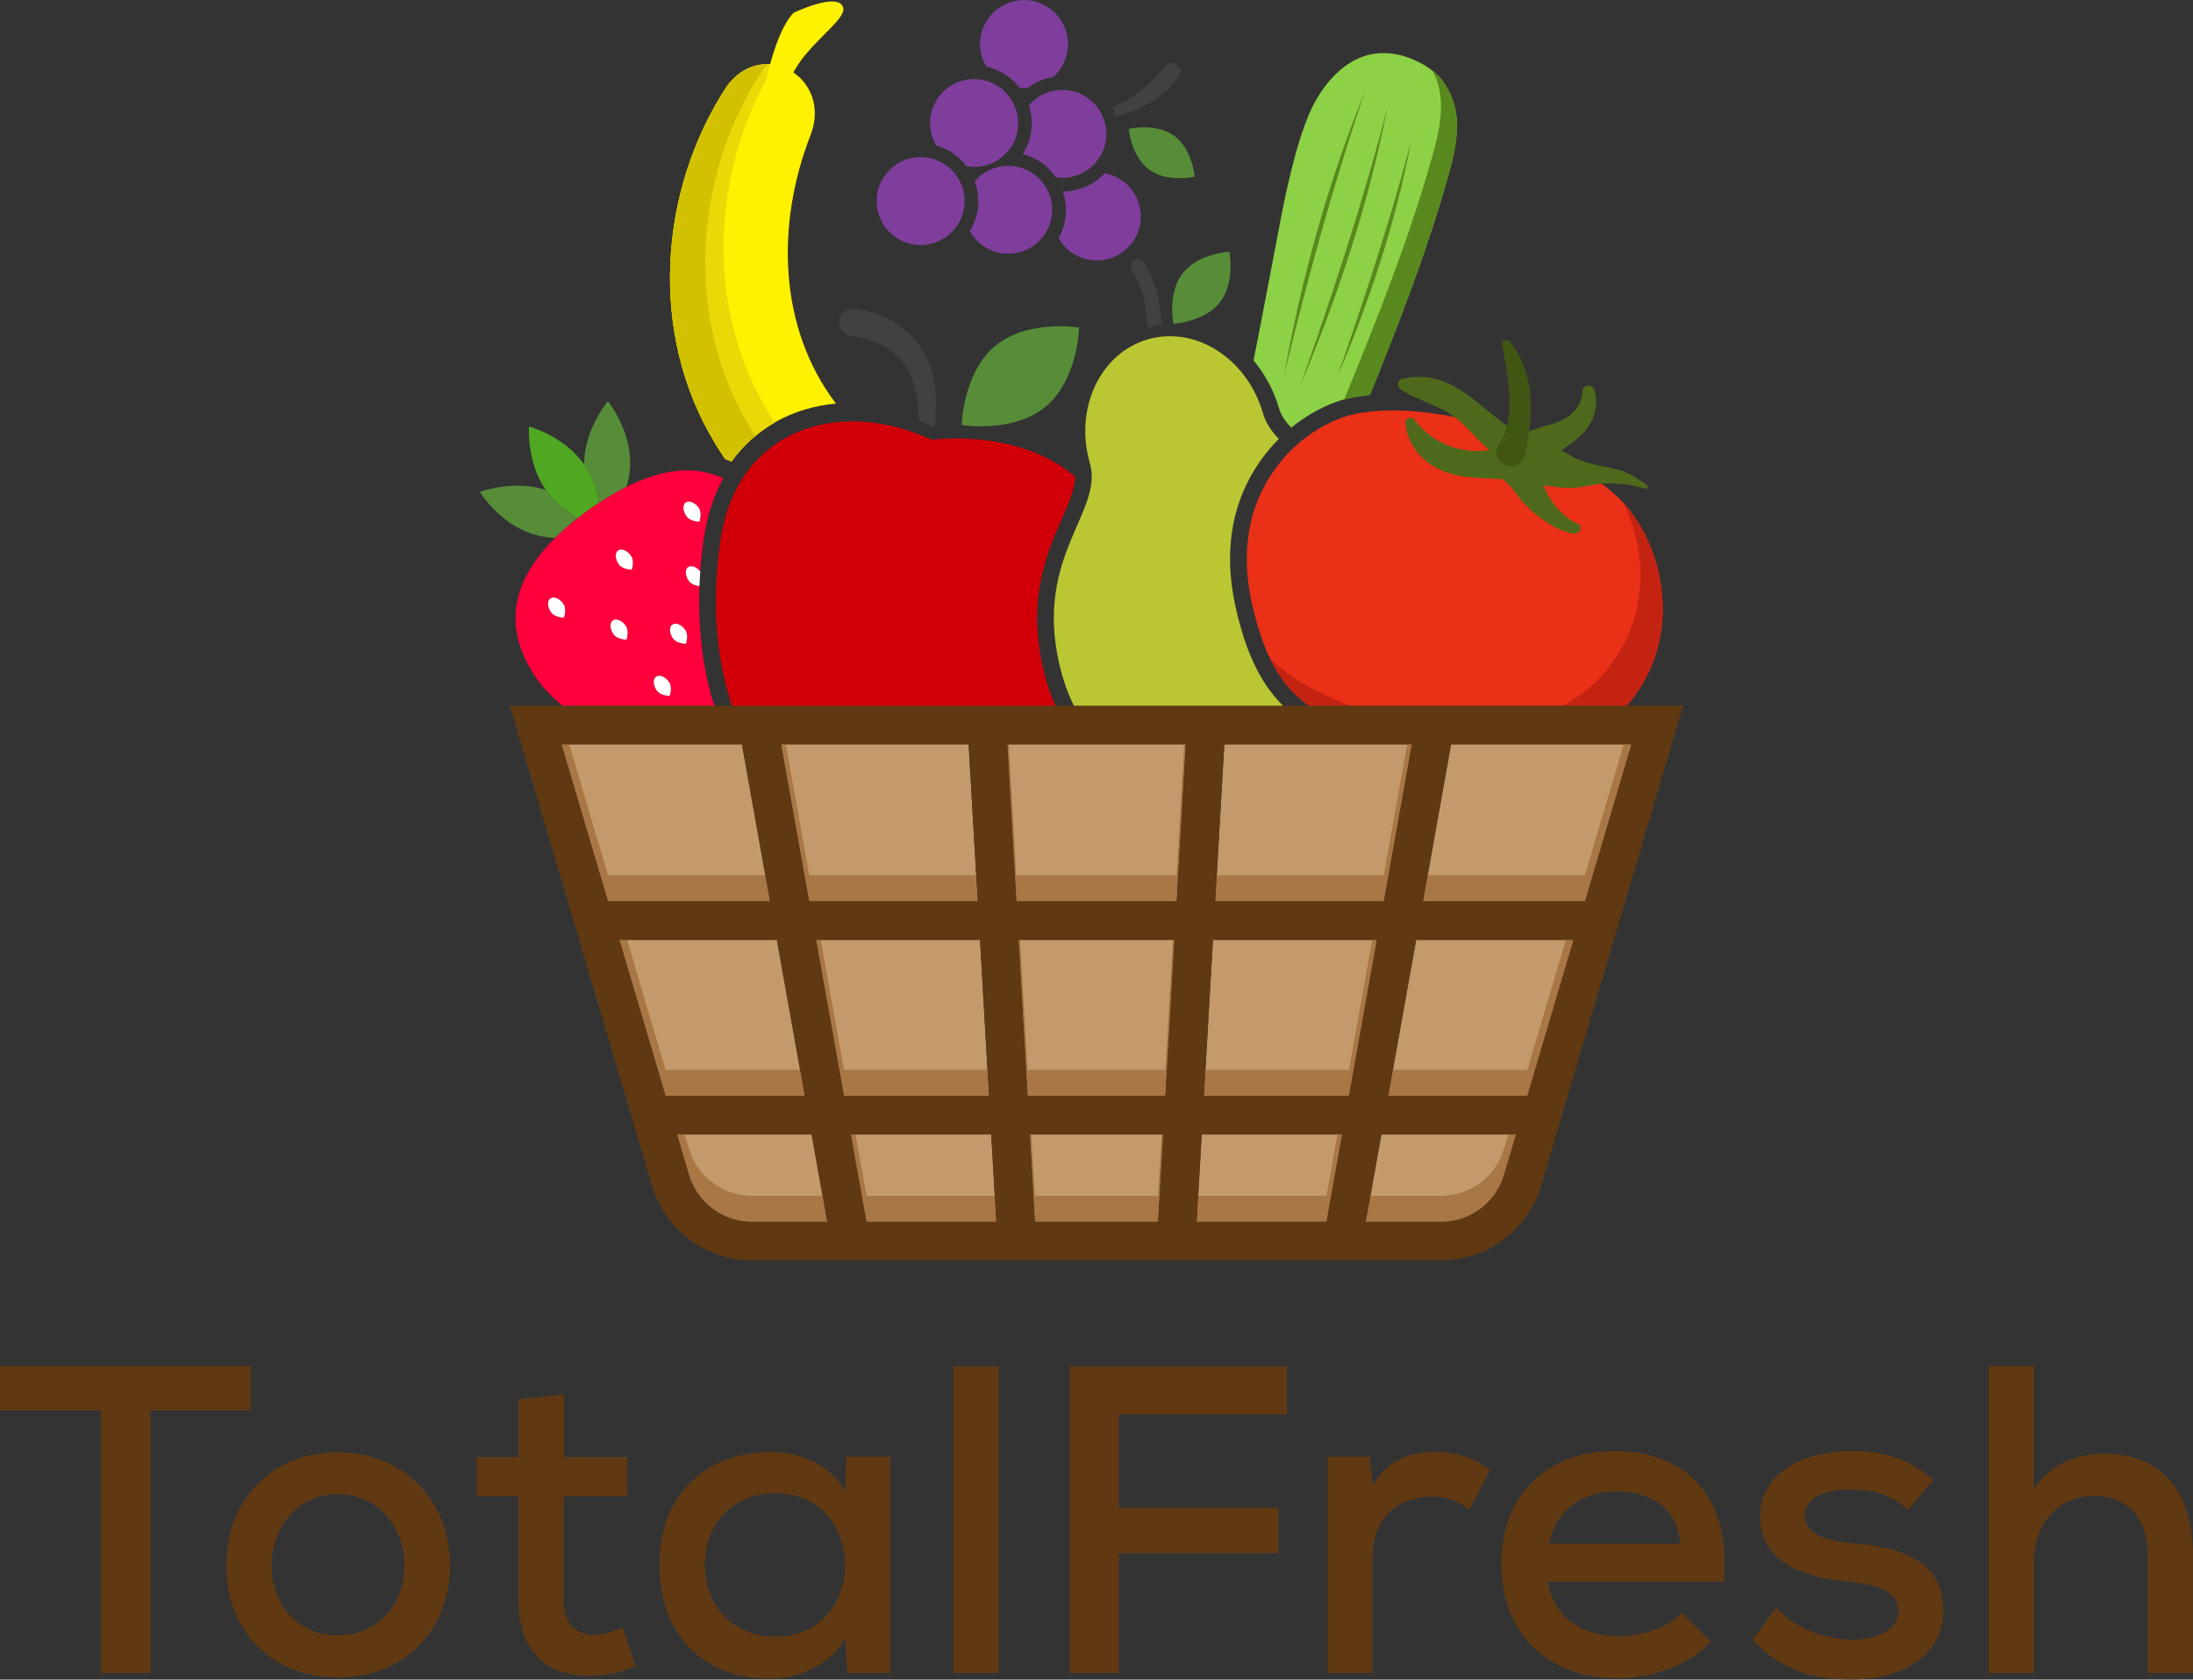<?xml version="1.0" encoding="UTF-8"?>
<svg id="Layer_1" data-name="Layer 1" xmlns="http://www.w3.org/2000/svg" viewBox="0 0 447.62 342.79">
  <rect x="0" y="0" width="447.62" height="342.79" fill="#333333" stroke="none"/>
  <defs>
    <style>
      .cls-1 {
        fill: #fff200;
      }

      .cls-1, .cls-2, .cls-3, .cls-4, .cls-5, .cls-6, .cls-7, .cls-8, .cls-9, .cls-10, .cls-11, .cls-12, .cls-13, .cls-14, .cls-15, .cls-16, .cls-17, .cls-18, .cls-19, .cls-20 {
        stroke-width: 0px;
      }

      .cls-2 {
        fill: #d1c100;
      }

      .cls-3 {
        fill: #578d38;
      }

      .cls-4 {
        fill: #603913;
      }

      .cls-5 {
        fill: #414042;
      }

      .cls-6 {
        fill: #c42312;
      }

      .cls-7 {
        fill: #c49a6c;
      }

      .cls-8 {
        fill: #50a822;
      }

      .cls-9 {
        fill: #d10008;
      }

      .cls-10 {
        fill: #ff003d;
      }

      .cls-11 {
        fill: #4e691c;
      }

      .cls-12 {
        fill: #415613;
      }

      .cls-13 {
        fill: #ea3017;
      }

      .cls-14 {
        fill: #8dd146;
      }

      .cls-15 {
        fill: #ead907;
      }

      .cls-16 {
        fill: #fff;
      }

      .cls-17 {
        fill: #7f3e9c;
      }

      .cls-18 {
        fill: #a87745;
      }

      .cls-19 {
        fill: #59881e;
      }

      .cls-20 {
        fill: #bac733;
      }
    </style>
  </defs>
  <g>
    <path class="cls-4" d="M20.59,287.83H0v-9.04h51.21v9.04h-20.5v53.63h-10.12v-53.63Z"/>
    <path class="cls-4" d="M91.85,319.43c0,13.07-9.04,22.92-22.92,22.92s-22.74-9.85-22.74-22.92,9.04-23.01,22.74-23.01,22.92,10.03,22.92,23.01ZM55.42,319.43c0,7.88,5.1,14.33,13.52,14.33s13.61-6.45,13.61-14.33-5.55-14.5-13.61-14.5-13.52,6.72-13.52,14.5Z"/>
    <path class="cls-4" d="M115.13,284.6v12.8h12.89v7.97h-12.98v21.04c0,4.66,2.06,7.25,6.36,7.25,1.79,0,3.85-.63,5.64-1.52l2.68,7.88c-3.04,1.35-5.73,1.97-8.86,1.97-9.58.27-15.04-5.19-15.04-15.58v-21.04h-8.5v-7.97h8.5v-11.81l9.31-.99Z"/>
    <path class="cls-4" d="M172.78,297.32h8.95v44.14h-8.78l-.45-7.16c-2.95,5.64-9.76,8.33-15.22,8.33-12.89.09-22.65-8.23-22.65-23.27s10.12-23.01,22.83-23.01c6.27,0,12.27,2.95,15.04,7.97l.27-6.98ZM143.86,319.34c0,9.13,6.45,14.68,14.33,14.68,19.07,0,19.07-29.27,0-29.27-7.88,0-14.33,5.55-14.33,14.59Z"/>
    <path class="cls-4" d="M203.85,278.87v62.58h-9.22v-62.58h9.22Z"/>
    <path class="cls-4" d="M218.35,341.45v-62.58h44.32v9.76h-34.29v19.07h32.59v9.31h-32.59v24.44h-10.03Z"/>
    <path class="cls-4" d="M279.58,297.32l.63,5.82c3.22-5.64,8.24-6.8,12.98-6.8,4.3,0,8.42,1.52,10.92,3.76l-4.21,8.06c-2.24-1.79-4.39-2.69-7.79-2.69-6.36,0-11.91,3.94-11.91,12.09v23.9h-9.22v-44.14h8.59Z"/>
    <path class="cls-4" d="M316.02,322.83c.81,6.72,6.36,11.1,14.41,11.1,4.48,0,10.12-1.7,12.8-4.75l6,5.82c-4.57,5.01-12.18,7.52-18.98,7.52-14.5,0-23.81-9.22-23.81-23.37s9.4-23.01,23.19-23.01,23.9,8.68,22.2,26.68h-35.81ZM342.97,315.04c-.54-6.98-5.64-10.66-13.07-10.66-6.71,0-12.26,3.67-13.7,10.66h26.77Z"/>
    <path class="cls-4" d="M389.43,308.15c-3.49-3.22-7.25-4.12-11.64-4.12-5.64-.09-9.4,1.79-9.4,5.28.09,3.67,3.94,5.1,9.58,5.64,8.15.72,18.8,2.51,18.71,13.88-.09,8.23-7.34,13.96-18.8,13.96-7.16,0-14.33-1.61-20.14-8.15l4.84-6.54c4.12,4.57,10.29,6.45,15.49,6.54,4.39,0,9.31-1.61,9.4-5.73.09-3.94-3.67-5.46-10.21-6.09-8.33-.81-17.9-3.49-18-13.25,0-9.76,10.12-13.43,18.35-13.43,6.8,0,12.09,1.52,17.01,5.91l-5.19,6.09Z"/>
    <path class="cls-4" d="M415.12,278.79v25.07c3.85-5.37,9.04-7.16,14.32-7.16,12.45,0,18.17,8.33,18.17,20.95v23.81h-9.22v-23.72c0-8.33-4.3-12.44-11.1-12.44-7.16,0-12.17,5.91-12.17,13.16v23.01h-9.22v-62.67h9.22Z"/>
  </g>
  <g>
    <g>
      <g>
        <path class="cls-7" d="M333,151.9l-9.48,32.04h-33.06l5.72-32.04h36.82ZM311.76,223.65h-28.4l5.69-31.83h32.13l-1.32,4.44-8.11,27.38ZM126.44,191.82h32.13l5.69,31.83h-28.4l-9.42-31.83ZM166.58,191.82h33.45l1.84,31.83h-29.6l-5.69-31.83ZM207.92,191.82h31.78l-1.84,31.83h-28.1l-1.84-31.83ZM247.59,191.82h33.44l-5.69,31.83h-29.6l1.84-31.83ZM288.17,151.9l-5.72,32.04h-34.4l1.85-32.04h38.27ZM242.01,151.9l-1.85,32.04h-32.69l-1.85-32.04h36.4ZM197.71,151.9l1.85,32.04h-34.4l-5.72-32.04h38.27ZM114.62,151.9h36.82l5.72,32.04h-33.06l-9.48-32.04ZM153.42,249.36c-5.86,0-11.11-3.92-12.77-9.54l-2.46-8.29h27.47l3.19,17.83h-15.43ZM176.86,249.36l-3.19-17.83h28.65l1.03,17.83h-26.5ZM211.25,249.36l-1.03-17.83h27.18l-1.03,17.83h-25.12ZM244.26,249.36l1.03-17.83h28.65l-3.19,17.83h-26.5ZM306.97,239.82c-1.66,5.62-6.91,9.54-12.77,9.54h-15.43l3.19-17.83h27.47l-2.46,8.29Z"/>
        <g>
          <polygon class="cls-18" points="163.31 218.34 135.86 218.34 128.01 191.82 126.44 191.82 135.86 223.65 164.26 223.65 163.31 218.34"/>
          <path class="cls-18" d="M153.42,244.05c-5.86,0-11.11-3.92-12.77-9.54l-.88-2.98h-1.57l2.46,8.29c1.66,5.62,6.92,9.54,12.77,9.54h15.43l-.95-5.31h-14.48Z"/>
          <polygon class="cls-18" points="201.56 218.34 172.26 218.34 167.53 191.82 166.58 191.82 172.26 223.65 201.87 223.65 201.56 218.34"/>
          <polygon class="cls-18" points="156.22 178.63 124.1 178.63 116.19 151.9 114.62 151.9 124.1 183.94 157.16 183.94 156.22 178.63"/>
          <polygon class="cls-18" points="288.17 151.9 287.22 151.9 282.45 178.63 248.36 178.63 248.05 183.94 282.45 183.94 288.17 151.9"/>
          <polygon class="cls-18" points="176.86 244.05 174.62 231.53 173.67 231.53 176.86 249.36 203.35 249.36 203.05 244.05 176.86 244.05"/>
          <polygon class="cls-18" points="199.57 183.94 199.26 178.63 165.17 178.63 160.4 151.9 159.45 151.9 165.17 183.94 199.57 183.94"/>
          <polygon class="cls-18" points="280.09 191.82 275.35 218.34 246.06 218.34 245.75 223.65 275.35 223.65 281.04 191.82 280.09 191.82"/>
          <polygon class="cls-18" points="311.76 218.34 284.31 218.34 283.36 223.65 311.76 223.65 319.86 196.27 321.18 191.82 319.61 191.82 311.76 218.34"/>
          <polygon class="cls-18" points="323.51 178.63 291.4 178.63 290.45 183.94 323.51 183.94 333 151.9 331.42 151.9 323.51 178.63"/>
          <path class="cls-18" d="M306.97,234.51c-1.66,5.62-6.91,9.54-12.77,9.54h-14.48l-.95,5.31h15.43c5.86,0,11.11-3.92,12.77-9.54l2.46-8.29h-1.57l-.88,2.98Z"/>
          <polygon class="cls-18" points="237.86 218.34 209.76 218.34 208.23 191.82 207.92 191.82 209.76 223.65 237.86 223.65 239.7 191.82 239.39 191.82 237.86 218.34"/>
          <polygon class="cls-18" points="236.37 244.05 211.25 244.05 210.52 231.53 210.22 231.53 211.25 249.36 236.37 249.36 237.4 231.53 237.09 231.53 236.37 244.05"/>
          <polygon class="cls-18" points="270.76 244.05 244.57 244.05 244.26 249.36 270.76 249.36 273.94 231.53 272.99 231.53 270.76 244.05"/>
          <polygon class="cls-18" points="240.15 178.63 207.46 178.63 205.92 151.9 205.61 151.9 207.46 183.94 240.15 183.94 242.01 151.9 241.7 151.9 240.15 178.63"/>
        </g>
        <g>
          <g>
            <g>
              <path class="cls-3" d="M117.95,105.74c-2.16-1.2-4.63-3.01-6.48-5.62-.03-.04-.05-.09-.08-.13-6.61-2.2-13.45.42-13.45.42,0,0,3.88,6.27,10.51,8.5,1.64.55,3.29.81,4.85.88,1.35-1.34,2.89-2.69,4.65-4.06Z"/>
              <path class="cls-3" d="M127.88,99.35c.43-1.46.73-3.05.75-4.72.09-7-4.54-12.74-4.54-12.74,0,0-4.77,5.61-4.86,12.62,0,.12.02.23.02.35,1.76,2.55,2.62,5.4,3.04,7.78,1.95-1.29,3.83-2.4,5.59-3.28Z"/>
              <path class="cls-8" d="M117.95,105.74c.8-.62,1.59-1.25,2.48-1.88.64-.45,1.24-.82,1.86-1.23-.41-2.38-1.28-5.23-3.04-7.78-.04-.05-.07-.11-.11-.17-4.05-5.71-11.16-7.63-11.16-7.63,0,0-.54,7.24,3.41,12.93.03.04.05.09.08.13,1.84,2.6,4.32,4.41,6.48,5.62Z"/>
              <path class="cls-10" d="M147.9,149.74c-3.75-8.61-5.56-18.99-5.14-30.12-.6-.07-1.63-.3-2.16-1.04-.77-1.08-.83-2.35-.15-2.84.64-.45,1.69-.04,2.46.89.18-2.41.45-4.85.83-7.3.68-4.37,2.01-8.29,3.87-11.71-4.9-2.31-11.28-2.49-19.73,1.73-1.77.88-3.64,1.99-5.59,3.28-.62.41-1.22.78-1.86,1.23-.89.63-1.68,1.25-2.48,1.88-1.76,1.37-3.3,2.73-4.65,4.06-11.66,11.56-8.71,21.73-3.48,29.11,2.08,2.93,6.83,7.05,12.68,10.83h25.4ZM139.98,102.55c.69-.49,1.86,0,2.63,1.08.77,1.08.15,2.84.15,2.84,0,0-1.86,0-2.63-1.08-.77-1.08-.83-2.35-.15-2.84ZM137.23,127.47c.69-.49,1.86,0,2.63,1.08s.15,2.84.15,2.84c0,0-1.86,0-2.63-1.08s-.83-2.35-.15-2.84ZM133.92,138.1c.69-.49,1.86,0,2.63,1.08.77,1.08.15,2.84.15,2.84,0,0-1.86,0-2.63-1.08-.77-1.08-.83-2.35-.15-2.84ZM126.16,112.34c.69-.49,1.86,0,2.63,1.08.77,1.08.15,2.84.15,2.84,0,0-1.86,0-2.63-1.08-.77-1.08-.83-2.35-.15-2.84ZM125.09,126.63c.69-.49,1.86,0,2.63,1.08.77,1.08.15,2.84.15,2.84,0,0-1.86,0-2.63-1.08-.77-1.08-.83-2.35-.15-2.84ZM115.12,126.05s-1.86,0-2.63-1.08c-.77-1.08-.83-2.35-.15-2.84.69-.49,1.86,0,2.63,1.08.77,1.08.15,2.84.15,2.84Z"/>
              <path class="cls-16" d="M142.76,106.47s.62-1.76-.15-2.84c-.77-1.08-1.94-1.56-2.63-1.08-.69.49-.62,1.76.15,2.84.77,1.08,2.63,1.08,2.63,1.08Z"/>
              <path class="cls-16" d="M140.46,115.74c-.69.49-.62,1.76.15,2.84.52.74,1.55.97,2.16,1.04.04-.99.08-1.99.16-2.99-.76-.93-1.82-1.34-2.46-.89Z"/>
              <path class="cls-16" d="M133.92,138.1c-.69.49-.62,1.76.15,2.84.77,1.08,2.63,1.08,2.63,1.08,0,0,.62-1.76-.15-2.84-.77-1.08-1.94-1.56-2.63-1.08Z"/>
              <path class="cls-16" d="M137.23,127.47c-.69.49-.62,1.76.15,2.84s2.63,1.08,2.63,1.08c0,0,.62-1.76-.15-2.84s-1.94-1.56-2.63-1.08Z"/>
              <path class="cls-16" d="M112.34,122.13c-.69.49-.62,1.76.15,2.84.77,1.08,2.63,1.08,2.63,1.08,0,0,.62-1.76-.15-2.84-.77-1.08-1.94-1.56-2.63-1.08Z"/>
              <path class="cls-16" d="M126.16,112.34c-.69.49-.62,1.76.15,2.84.77,1.08,2.63,1.08,2.63,1.08,0,0,.62-1.76-.15-2.84-.77-1.08-1.94-1.56-2.63-1.08Z"/>
              <path class="cls-16" d="M125.09,126.63c-.69.49-.62,1.76.15,2.84.77,1.08,2.63,1.08,2.63,1.08,0,0,.62-1.76-.15-2.84-.77-1.08-1.94-1.56-2.63-1.08Z"/>
            </g>
            <g>
              <path class="cls-5" d="M173.95,68.57c.06,0,7.6.61,11.19,6.58,1.94,3.23,2.36,7.75,2.4,10.74,1,.36,2.01.72,3,1.16.08,0,.15,0,.22,0,.49-3.61.79-10.15-2.23-15.18-5.15-8.57-14.13-8.78-14.51-8.78-1.52-.02-2.76,1.2-2.78,2.71-.02,1.52,1.2,2.76,2.71,2.78Z"/>
              <path class="cls-3" d="M203.13,70.6c-6.61,5.49-6.82,16.14-6.82,16.14,0,0,10.51,1.74,17.12-3.75.83-.69,1.55-1.45,2.19-2.27,4.47-5.72,4.63-13.87,4.63-13.87,0,0-10.51-1.74-17.12,3.75Z"/>
            </g>
            <g>
              <path class="cls-3" d="M241.4,55.77c-3.15,4.06-1.89,10.31-1.89,10.31,0,0,6.36-.34,9.51-4.41.39-.51.72-1.05.99-1.61,1.87-3.92.91-8.7.91-8.7,0,0-6.36.34-9.51,4.41Z"/>
              <path class="cls-3" d="M239.65,27.7c-3.72-2.69-9.26-1.4-9.26-1.4,0,0,.49,5.67,4.21,8.36.46.34.96.61,1.46.83,3.55,1.56,7.79.56,7.79.56,0,0-.49-5.67-4.21-8.36Z"/>
              <path class="cls-5" d="M233.44,60.86c.47,2.15.7,4.23.8,6,.96-.24,1.93-.4,2.91-.49-.12-1.82-.36-3.94-.85-6.14-.77-3.49-2.71-6.53-2.79-6.66-.44-.68-1.35-.88-2.03-.44-.68.44-.88,1.35-.44,2.03.03.05,1.75,2.75,2.39,5.69Z"/>
              <path class="cls-9" d="M218.29,149.74c.04-.07.09-.13.13-.2-2.06-3.17-3.7-6.65-4.78-10.4-4.54-15.74-.12-25.88,3.11-33.28,1.52-3.48,2.67-6.18,2.67-8.59-6.91-5.89-17.34-8.64-29.34-7.54-18.92-8.73-39.5-2.14-42.95,20.12-2.47,15.93-.21,29.81,4.52,39.89h66.65Z"/>
            </g>
            <g>
              <path class="cls-13" d="M263.95,141.27c2.09,2.15,4.61,3.84,7.22,5.32,2.08,1.19,4.25,2.21,6.45,3.15h47.75c6.41-3.93,11.16-10.48,13.05-17.78,2.1-8.14.71-17.06-3.45-24.36-1.56-2.75-3.58-5.24-6-7.26-19.27-16.07-44.86-18.83-55.05-15.1-9.98,3.65-17.36,12.88-19,23.38-.38,2.44-.51,4.92-.39,7.39.17,3.29.8,6.55,1.63,9.74,1.48,5.67,3.7,11.33,7.79,15.52Z"/>
              <path class="cls-6" d="M271.17,146.6c2.08,1.19,4.25,2.21,6.45,3.15h47.75c6.41-3.93,11.16-10.48,13.05-17.78,2.1-8.14.71-17.06-3.45-24.36-1.01-1.78-2.24-3.44-3.62-4.95,3.39,6.93,4.43,15.04,2.5,22.51-2.1,8.14-7.75,15.37-15.31,19.06-3.54,1.72-7.42,2.67-11.31,3.25-13.89,2.04-28.44-.7-40.63-7.66-2.6-1.49-5.12-3.18-7.22-5.32-.09-.09-.16-.19-.25-.28,1.24,2.6,2.8,5.02,4.81,7.08,2.09,2.15,4.61,3.84,7.22,5.32Z"/>
              <path class="cls-11" d="M335.9,99.75c-2.8-.8-5.49-1.22-8.42-1.06-2.74.15-5.24,1.11-8.04.87-4.02-.34-9.6-.9-11.77-4.7-.8-1.41-.59-3.01.74-4.01,4.3-3.21,9,.49,13.03,2.6,2.81,1.48,6.52,1.65,9.55,2.64,1.97.64,3.57,1.78,5.23,2.97.31.22.04.79-.33.68h0Z"/>
              <path class="cls-11" d="M325.54,79.86c1.77,8.9-7.2,11.69-12.89,15.99-4.21,3.18-8.56-4.31-3.4-6.64,2.39-1.08,4.84-1.99,7.38-2.64,3.07-.8,6.24-3.03,6.32-6.48.04-1.69,2.27-1.88,2.6-.22h0Z"/>
              <path class="cls-11" d="M286.39,77.27c11.53-2.52,17.07,8.83,26.21,12.53,4.59,1.86.59,9.07-3.92,5.95-3.8-2.62-6.71-5.81-9.93-9.08-3.72-3.79-8.52-4.41-12.78-7.15-1.03-.66-.77-2,.42-2.26h0Z"/>
              <path class="cls-11" d="M288.72,85.7c3.41,4.43,8.58,6.73,14.15,6.3,2.97-.23,9.77-2.06,11.62,1.44,2.03,3.82-3.46,7.74-5.63,3.86-.03-.05-.06-.11-.09-.16.73.47,1.46.95,2.19,1.42-5.81-1.61-11.34-.09-17.03-2.69-3.88-1.77-6.67-5.28-7.08-9.51-.1-1.07,1.26-1.45,1.87-.67h0Z"/>
              <path class="cls-11" d="M321.33,108.91c-2.8-.35-5.16-1.9-7.38-3.56-1.21-.91-2.29-1.98-3.31-3.09-1.01-1.1-1.83-2.68-2.96-3.59-2.53-2.06-1.61-6.23,1.35-7.3,3.26-1.18,6.01,1.67,5.69,4.83-.41,4,3.79,9.25,7.28,10.69,1.18.49.49,2.18-.67,2.03h0Z"/>
              <path class="cls-12" d="M308.24,69.74c5.2,6.65,4.88,15.4,2.98,23.14-1.13,4.58-7.92,1.57-5.12-2.46,3.58-5.14,1.49-14.4.52-20.1-.16-.95,1.12-1.23,1.63-.58h0Z"/>
              <g>
                <path class="cls-14" d="M261.1,83.43c.36,1.25,1.13,2.45,2.4,3.78.02.02.03.06.05.08,2.74-2.24,5.84-4.04,9.19-5.27,1.92-.7,4.27-1.17,6.88-1.43,5.94-14.64,11.67-29.38,15.96-44.65,1.14-4.05,2.18-8.24,1.67-12.48-.51-4.24-3.05-8.25-6.82-10.34-9.53-5.28-17.21-.88-21.98,7.6-3.05,5.42-5.49,15.97-6.96,23.59-1.84,9.5-3.65,19.38-5.63,29.26,2.33,2.77,4.15,6.11,5.23,9.84Z"/>
                <path class="cls-20" d="M216.92,138.19c1.24,4.3,3.25,8.17,5.78,11.55h47.12c-.11-.06-.23-.12-.34-.18-3.4-1.94-5.94-3.82-7.97-5.9-.52-.53-1.01-1.09-1.49-1.67-.11-.14-.22-.29-.33-.43-.36-.46-.72-.93-1.06-1.42-.11-.16-.21-.33-.32-.49-.33-.5-.65-1.01-.96-1.55-.1-.17-.19-.35-.29-.52-.3-.54-.6-1.1-.88-1.69-.04-.08-.08-.15-.12-.23-.01-.02,0-.04-.02-.06-1.24-2.61-2.29-5.57-3.18-8.99-1.01-3.86-1.57-7.27-1.74-10.43-.14-2.68,0-5.4.42-8.09,1.1-7.07,4.54-13.56,9.49-18.51-1.52-1.57-2.66-3.24-3.23-5.21-3.21-11.16-13.73-17.93-23.49-15.12-9.76,2.81-15.07,14.14-11.85,25.3,2.95,10.25-12.48,19.58-5.55,43.64Z"/>
                <path class="cls-19" d="M274.37,81.54c1.57-.44,3.33-.75,5.25-.94,5.94-14.64,11.67-29.38,15.96-44.65,1.14-4.05,2.18-8.24,1.67-12.48-.42-3.49-2.12-7.04-4.9-9.16.86,1.63,1.42,3.43,1.64,5.22.51,4.24-.54,8.44-1.67,12.48-4.76,16.96-11.31,33.28-17.95,49.53Z"/>
                <path class="cls-11" d="M308.61,74.84c.01.09.03.18.04.27.03.19-.31.13-.21-.04.04-.08.09-.16.13-.23,0-.02.03-.01.04,0h0Z"/>
              </g>
            </g>
          </g>
          <path class="cls-4" d="M297.58,144.02H104.07l11.82,39.92h0l.37,1.24,16.84,56.88c2.65,8.94,11.01,15.18,20.33,15.18h140.77c9.33,0,17.69-6.25,20.33-15.18l29.02-98.04h-45.97ZM333,151.9l-9.48,32.04h-33.06l5.72-32.04h36.82ZM311.76,223.65h-28.4l5.69-31.83h32.13l-1.32,4.44-8.11,27.38ZM126.44,191.82h32.13l5.69,31.83h-28.4l-9.42-31.83ZM166.58,191.82h33.45l1.84,31.83h-29.6l-5.69-31.83ZM207.92,191.82h31.78l-1.84,31.83h-28.1l-1.84-31.83ZM247.59,191.82h33.44l-5.69,31.83h-29.6l1.84-31.83ZM288.17,151.9l-5.72,32.04h-34.4l1.85-32.04h38.27ZM242.01,151.9l-1.85,32.04h-32.69l-1.85-32.04h36.4ZM197.71,151.9l1.85,32.04h-34.4l-5.72-32.04h38.27ZM114.62,151.9h36.82l5.72,32.04h-33.06l-9.48-32.04ZM153.42,249.36c-5.86,0-11.11-3.92-12.77-9.54l-2.46-8.29h27.47l3.19,17.83h-15.43ZM176.86,249.36l-3.19-17.83h28.65l1.03,17.83h-26.5ZM211.25,249.36l-1.03-17.83h27.18l-1.03,17.83h-25.12ZM244.26,249.36l1.03-17.83h28.65l-3.19,17.83h-26.5ZM306.97,239.82c-1.66,5.62-6.91,9.54-12.77,9.54h-15.43l3.19-17.83h27.47l-2.46,8.29Z"/>
          <path class="cls-19" d="M288.07,28.66c-3.14,16.59-8.48,32.74-15.11,48.25,5.53-15.94,10.83-31.93,15.11-48.25h0Z"/>
          <path class="cls-19" d="M283.18,21.96c-3.79,19.49-10.07,38.48-17.77,56.75,6.6-18.71,12.83-37.53,17.77-56.75h0Z"/>
          <path class="cls-19" d="M278.7,18.47c-6.58,19.14-11.88,38.65-16.65,58.32,3.6-19.91,8.96-39.59,16.65-58.32h0Z"/>
        </g>
      </g>
      <g>
        <path class="cls-1" d="M148,93.67c.41.16.84.31,1.24.5l.06.03c4.89-6.8,12.29-10.99,21.33-11.83-11.84-15.59-12.23-36.74-5.19-54.78,4.53-11.65-9.58-20.06-17.05-10.02-14.01,21.36-15.99,50.53-2.5,72.79.65,1.13,1.39,2.22,2.12,3.31Z"/>
        <path class="cls-15" d="M148,93.67c.41.16.84.31,1.24.5l.06.03c2.38-3.31,5.38-5.96,8.85-7.96-.45-.71-.94-1.4-1.35-2.12-13.09-21.61-11.58-49.71,1.34-70.88-3.3-.57-6.98.6-9.75,4.32-14.01,21.36-15.99,50.53-2.5,72.79.65,1.13,1.39,2.22,2.12,3.31Z"/>
        <path class="cls-2" d="M148,93.67c.41.16.84.31,1.24.5l.06.03c1.42-1.98,3.07-3.73,4.9-5.25-.37-.59-.77-1.15-1.12-1.75-13.49-22.26-11.51-51.43,2.5-72.79.35-.47.71-.9,1.09-1.29-2.89-.04-5.92,1.27-8.28,4.45-14.01,21.36-15.99,50.53-2.5,72.79.65,1.13,1.39,2.22,2.12,3.31Z"/>
        <path class="cls-1" d="M155.89,18.77s2.11-12.13,6.11-16.17c0,0,9.03-4.31,10.08-1.12,1.05,3.19-11.64,9.68-11.65,18.87"/>
      </g>
    </g>
    <path class="cls-17" d="M201.71,3.78c1.41-1.97,3.47-3.25,5.84-3.65.5-.06,1-.12,1.5-.12,1.84,0,3.65.59,5.18,1.69,4.03,2.87,4.97,8.49,2.09,12.52-.41.56-.84,1.03-1.34,1.5h-.06c-1.9.31-3.68,1.09-5.15,2.22-.56.03-1.12.03-1.66-.03-.66-.87-1.47-1.69-2.44-2.37-1.31-.94-2.78-1.59-4.34-1.94-.59-.94-.97-2-1.16-3.12-.41-2.37.16-4.75,1.53-6.68ZM195.21,46.25c-.16.22-.31.41-.5.62-1.34,1.62-3.22,2.65-5.34,3.03-2.37.37-4.75-.16-6.68-1.56-1.94-1.41-3.25-3.47-3.62-5.81-.41-2.37.12-4.75,1.53-6.71,1.41-1.94,3.47-3.25,5.84-3.62.5-.09,1-.12,1.5-.12s1,.03,1.5.12c1.31.22,2.56.75,3.69,1.53,1.03.75,1.84,1.65,2.44,2.69.09.09.16.19.19.31.75,1.31,1.12,2.81,1.12,4.31,0,1.81-.53,3.62-1.66,5.22ZM197.27,33.94c-.69-.94-1.53-1.78-2.53-2.5-1.12-.81-2.34-1.37-3.62-1.72-.56-.94-.97-2.03-1.16-3.15-.41-2.34.16-4.72,1.56-6.68,1.37-1.94,3.47-3.25,5.81-3.62.5-.09,1-.12,1.5-.12.31,0,.62,0,.91.06,1.56.13,3,.69,4.28,1.59,1.03.75,1.87,1.66,2.47,2.69.16.22.28.44.38.66.62,1.25.94,2.62.94,4,0,1.81-.53,3.62-1.66,5.18-.16.22-.31.41-.5.59-.03.06-.06.12-.13.16-1.34,1.53-3.15,2.56-5.22,2.87-.78.12-1.53.16-2.31.06-.25,0-.47-.03-.72-.06ZM213.1,48.03c-.09.12-.16.22-.22.31-2.97,3.78-8.4,4.59-12.3,1.78-1.12-.78-2-1.78-2.62-2.94,1.91-3.15,2.22-6.87,1-10.15v-.03s.06-.06.13-.13c1.34-1.53,3.19-2.56,5.21-2.9.5-.09,1-.12,1.5-.12.28,0,.56,0,.84.06.16,0,.31,0,.47.03,1.41.22,2.72.75,3.9,1.59,1.12.81,2,1.81,2.59,2.94.06.06.09.16.13.22.69,1.28,1.03,2.72,1.03,4.15,0,1.78-.53,3.59-1.66,5.18ZM215.51,36.19c-.03-.06-.06-.12-.13-.16-.72-1.06-1.66-2.03-2.75-2.81-1.16-.81-2.44-1.41-3.75-1.75-.03-.03-.03-.06-.06-.12v-.03c1.91-3.03,2.25-6.62,1.19-9.81.31-.34.59-.66.94-.94,1.25-1.09,2.75-1.84,4.43-2.09.22-.03.47-.06.69-.09.28-.03.53-.03.81-.03,1.84,0,3.65.56,5.18,1.66,1.94,1.41,3.25,3.47,3.62,5.84.41,2.28-.09,4.65-1.47,6.56,0,.03-.03.09-.06.12-2.03,2.84-5.43,4.15-8.65,3.65ZM231.19,49.4c-1.37,1.94-3.47,3.25-5.81,3.62-2.37.41-4.75-.13-6.71-1.53-1.09-.78-1.97-1.78-2.59-2.9,1.66-2.97,1.9-6.43.87-9.49,3.15-.03,6.28-1.31,8.53-3.75,1.28.25,2.53.75,3.62,1.53,2.44,1.75,3.75,4.53,3.75,7.31,0,1.81-.53,3.62-1.65,5.22Z"/>
    <path class="cls-5" d="M237.99,13.37c-1.65,1.71-4.48,5.68-10.81,8.49.08.26.2.51.24.78.08.41.12.82.13,1.23,2.9-.74,10.48-3.2,13.59-9.29,0,0-1.43-2.99-3.16-1.21Z"/>
  </g>
</svg>